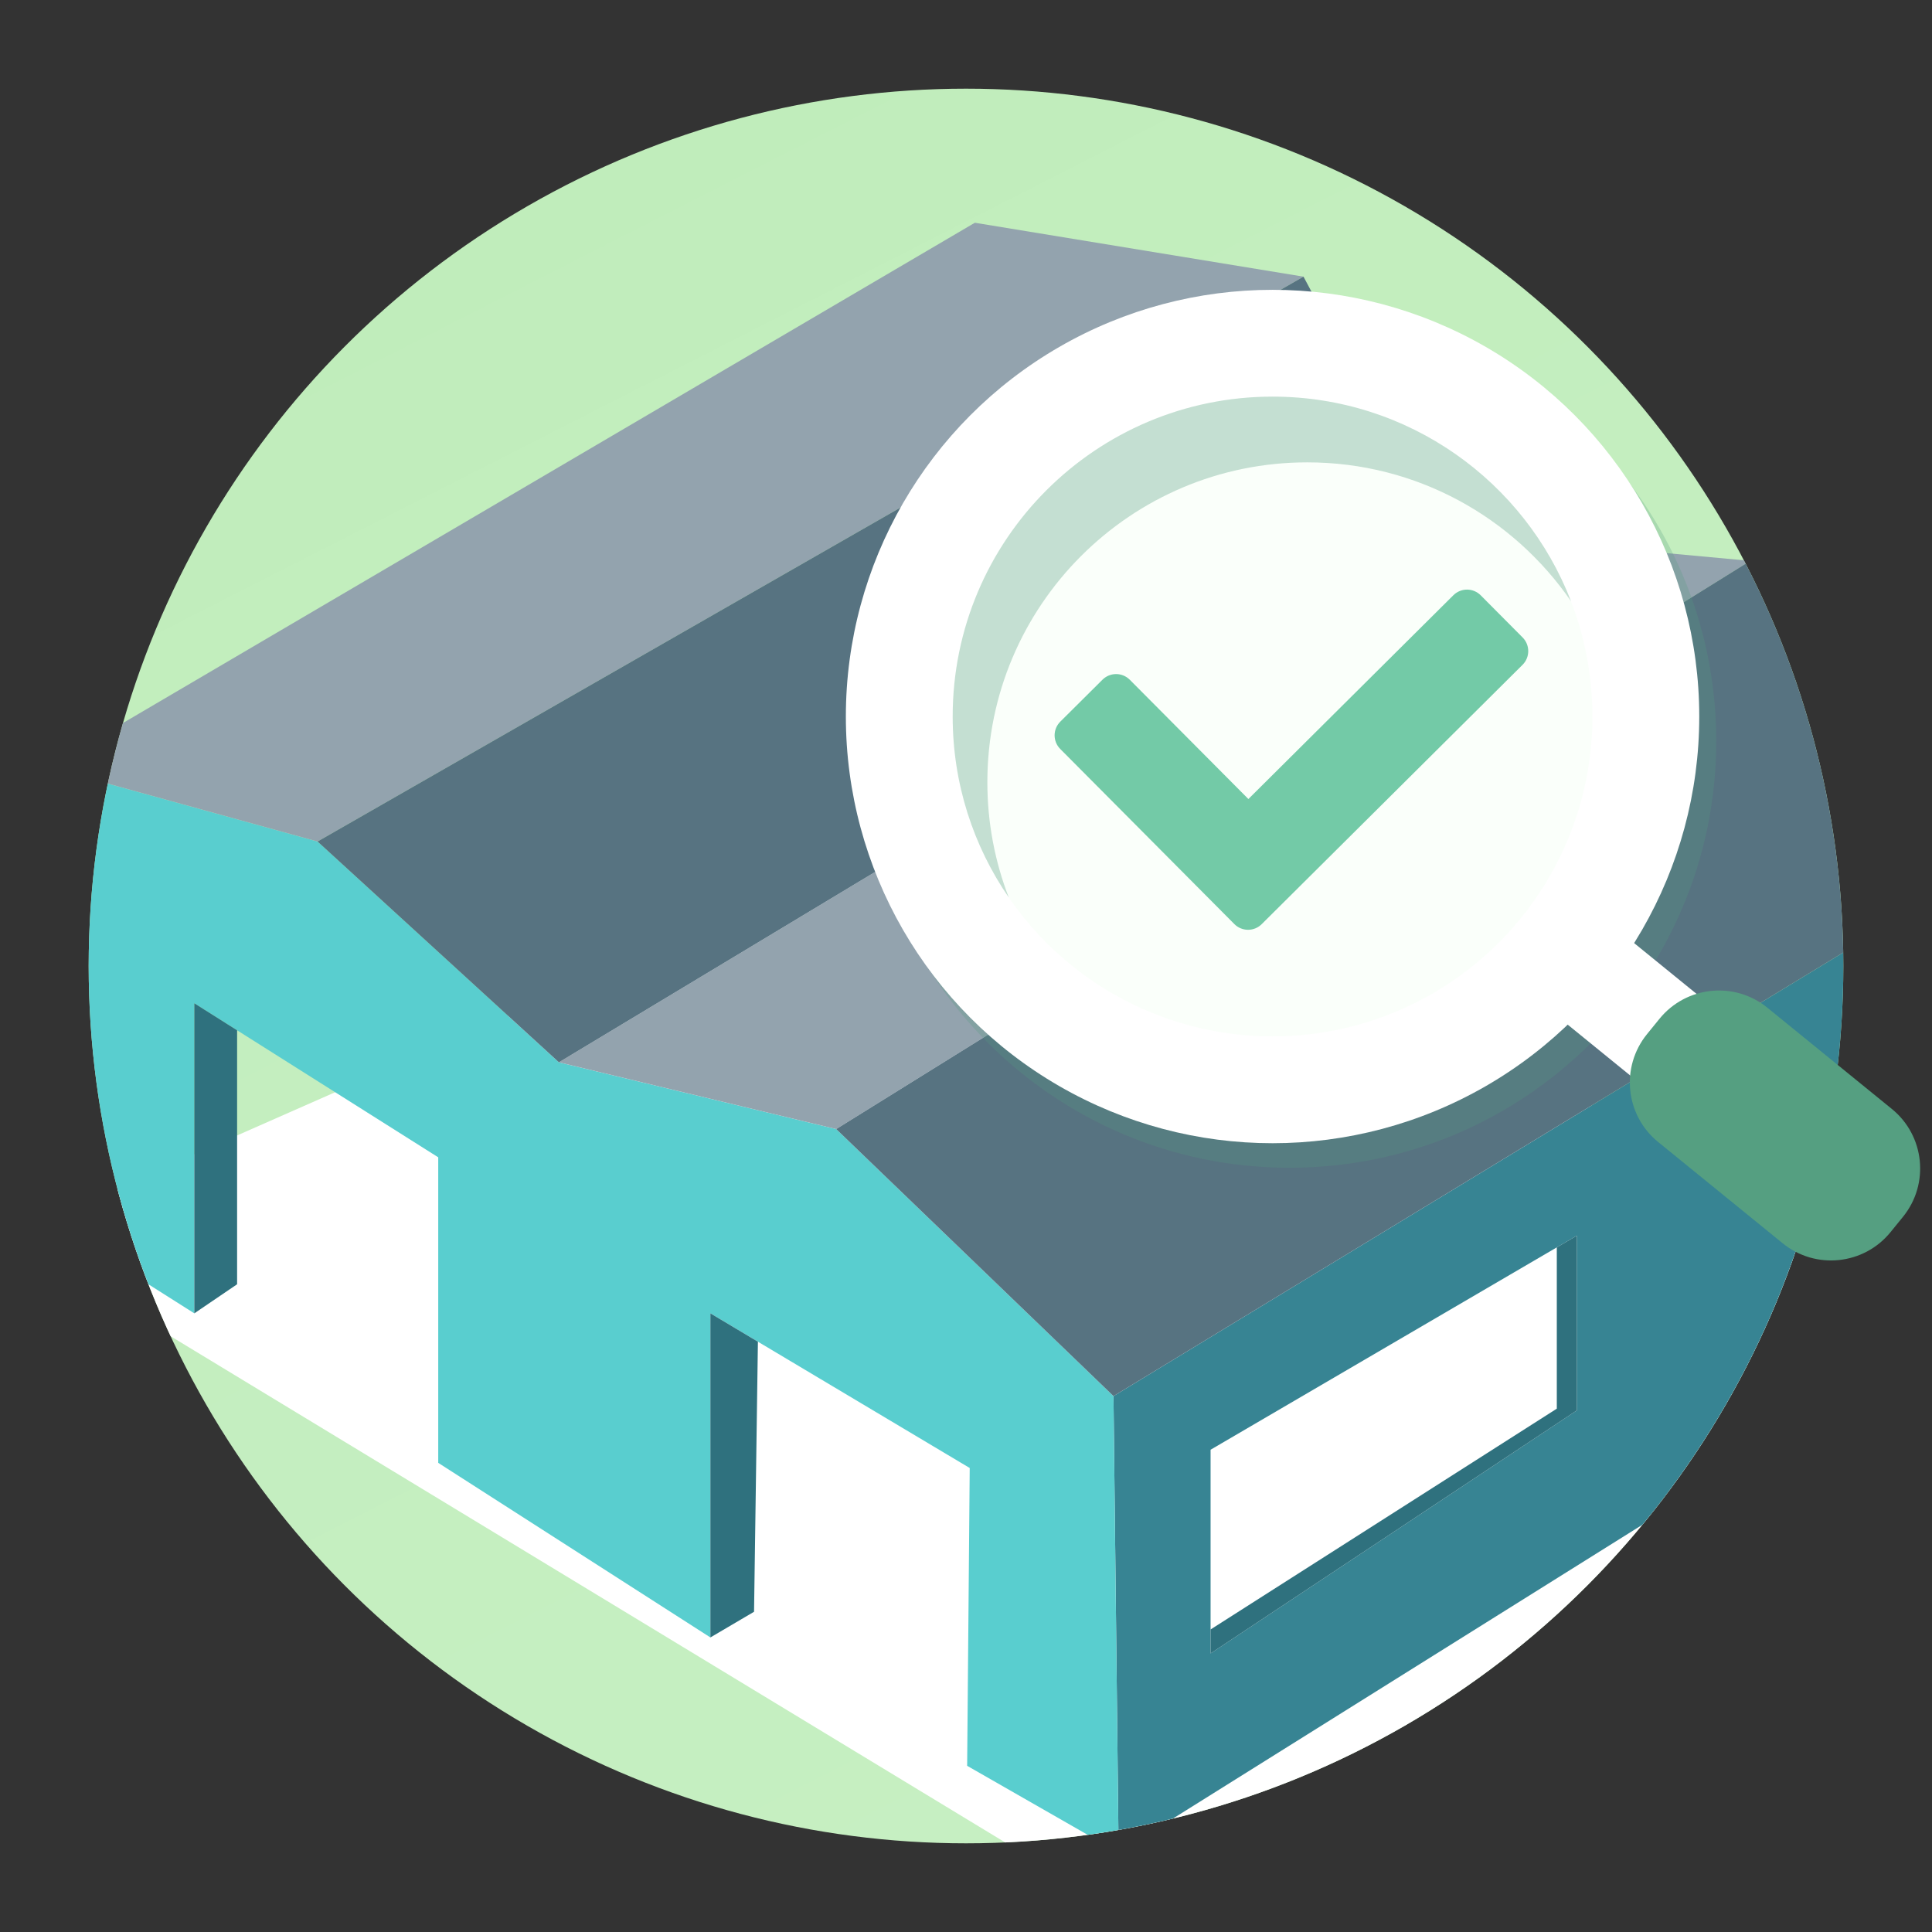 <?xml version="1.0" encoding="utf-8"?>
<!-- Generator: Adobe Illustrator 23.0.0, SVG Export Plug-In . SVG Version: 6.00 Build 0)  -->
<svg version="1.1" id="图层_1" xmlns="http://www.w3.org/2000/svg" xmlns:xlink="http://www.w3.org/1999/xlink" x="0px" y="0px"
	 viewBox="0 0 1024 1024" style="enable-background:new 0 0 1024 1024;" xml:space="preserve">
<rect x="0" y="0" width="1024" height="1024" fill="#333333" stroke="none"/>
<style type="text/css">
	.st0{fill:url(#SVGID_1_);}
	.st1{clip-path:url(#SVGID_3_);}
	.st2{fill:#FFFFFF;}
	.st3{fill:#378493;}
	.st4{fill:#59CECF;}
	.st5{fill:#93A3AE;}
	.st6{fill:#577381;}
	.st7{fill:#2F717E;}
	.st8{fill:#559F81;fill-opacity:0.25;}
	.st9{fill:#559F81;}
	.st10{fill:#FAFFFA;}
	.st11{fill:#73CAA7;}
	.st12{fill:#559F81;fill-opacity:0.33;}
</style>
<linearGradient id="SVGID_1_" gradientUnits="userSpaceOnUse" x1="300.849" y1="97.594" x2="723.151" y2="926.406">
	<stop  offset="0" style="stop-color:#C0EDBB"/>
	<stop  offset="0.244" style="stop-color:#C3EEBE"/>
	<stop  offset="1" style="stop-color:#C6EFC2"/>
</linearGradient>
<circle class="st0" cx="512" cy="512" r="465"/>
<g>
	<defs>
		<circle id="SVGID_2_" cx="512" cy="512" r="465"/>
	</defs>
	<clipPath id="SVGID_3_">
		<use xlink:href="#SVGID_2_"  style="overflow:visible;"/>
	</clipPath>
	<g class="st1">
		<g>
			<polygon class="st2" points="592.9,1013 3.65,655.59 506.56,433.92 1086.99,696.1 			"/>
			<g>
				<polygon class="st3" points="592.9,981.89 590.17,739.96 1044.68,463.69 1044.68,699.14 				"/>
				<polygon class="st4" points="512.61,935.92 592.9,981.89 590.17,739.96 443.2,598.43 296.23,563.05 168.31,446.02 39.04,410.32 
					39.04,655.59 102.99,696.1 102.99,531.75 232.27,613.4 232.27,775.34 376.52,867.88 376.52,696.1 513.97,778.07 				"/>
				<polygon class="st5" points="443.2,598.43 927.66,297.27 763,282.04 296.23,563.05 				"/>
				<polygon class="st5" points="516.69,118.06 25.42,406.56 168.31,446.02 690.88,146.63 				"/>
				<polygon class="st6" points="763,282.04 690.88,146.63 168.31,446.02 296.23,563.05 				"/>
				<polygon class="st6" points="590.17,739.96 1075.99,444.66 927.66,297.27 443.2,598.43 				"/>
			</g>
			<polygon class="st7" points="125.67,680.69 102.99,696.1 102.99,531.75 125.67,546.08 			"/>
			<polygon class="st7" points="399.66,854.27 376.52,867.88 376.52,696.1 401.71,711.13 			"/>
		</g>
		<polygon class="st2" points="641.63,768.39 835.78,654.91 835.78,747.53 641.63,876.35 		"/>
		<polygon class="st7" points="825.14,661.13 825.14,746.62 641.63,863.65 641.63,876.35 835.78,747.53 835.78,654.91 		"/>
	</g>
</g>
<path class="st8" d="M683.48,166.61c-124.91,0-226.16,101.26-226.16,226.16s101.26,226.16,226.16,226.16
	s226.16-101.26,226.16-226.16S808.39,166.61,683.48,166.61z M683.48,562.32c-93.64,0-169.55-75.91-169.55-169.55
	s75.91-169.55,169.55-169.55s169.55,75.91,169.55,169.55S777.12,562.32,683.48,562.32z"/>
<circle class="st2" cx="674.48" cy="379.77" r="226.16"/>
<g>
	<path class="st2" d="M890.81,591.8l-66.77-54.31c-8.93-7.26-10.28-20.39-3.02-29.32l8.87-10.91c7.26-8.93,20.39-10.28,29.32-3.02
		l66.77,54.31c8.93,7.26,10.28,20.39,3.02,29.32l-8.87,10.91C912.86,597.71,899.73,599.07,890.81,591.8z"/>
	<path class="st9" d="M944.84,658.95l-65.99-53.67c-17.41-14.16-20.05-39.76-5.89-57.18l6.59-8.11
		c14.16-17.41,39.76-20.05,57.18-5.89l65.99,53.67c17.41,14.16,20.05,39.76,5.89,57.18l-6.59,8.11
		C987.85,670.48,962.25,673.12,944.84,658.95z"/>
</g>
<circle class="st10" cx="674.48" cy="379.77" r="169.55"/>
<path class="st11" d="M807.02,337.87l-22.21-22.34c-3.99-4.02-10.49-4.04-14.5-0.04L661.67,423.5l-62.84-63.2
	c-3.99-4.02-10.49-4.04-14.5-0.04l-22.34,22.21c-4.02,3.99-4.04,10.49-0.04,14.5l70.07,70.47l22.21,22.34
	c3.99,4.02,10.49,4.04,14.5,0.04l22.34-22.21l115.91-115.24C810.99,348.38,811.01,341.89,807.02,337.87z"/>
<g>
	<defs>
		<circle id="SVGID_4_" cx="674.48" cy="379.77" r="169.55"/>
	</defs>
	<clipPath id="SVGID_5_">
		<use xlink:href="#SVGID_4_"  style="overflow:visible;"/>
	</clipPath>
</g>
<path class="st12" d="M523.32,414.61c0-93.64,75.91-169.55,169.55-169.55c58.04,0,109.25,29.17,139.82,73.63
	c-24.52-63.46-86.1-108.47-158.2-108.47c-93.64,0-169.55,75.91-169.55,169.55c0,35.6,10.98,68.64,29.73,95.92
	C527.35,456.74,523.32,436.15,523.32,414.61z"/>
</svg>
